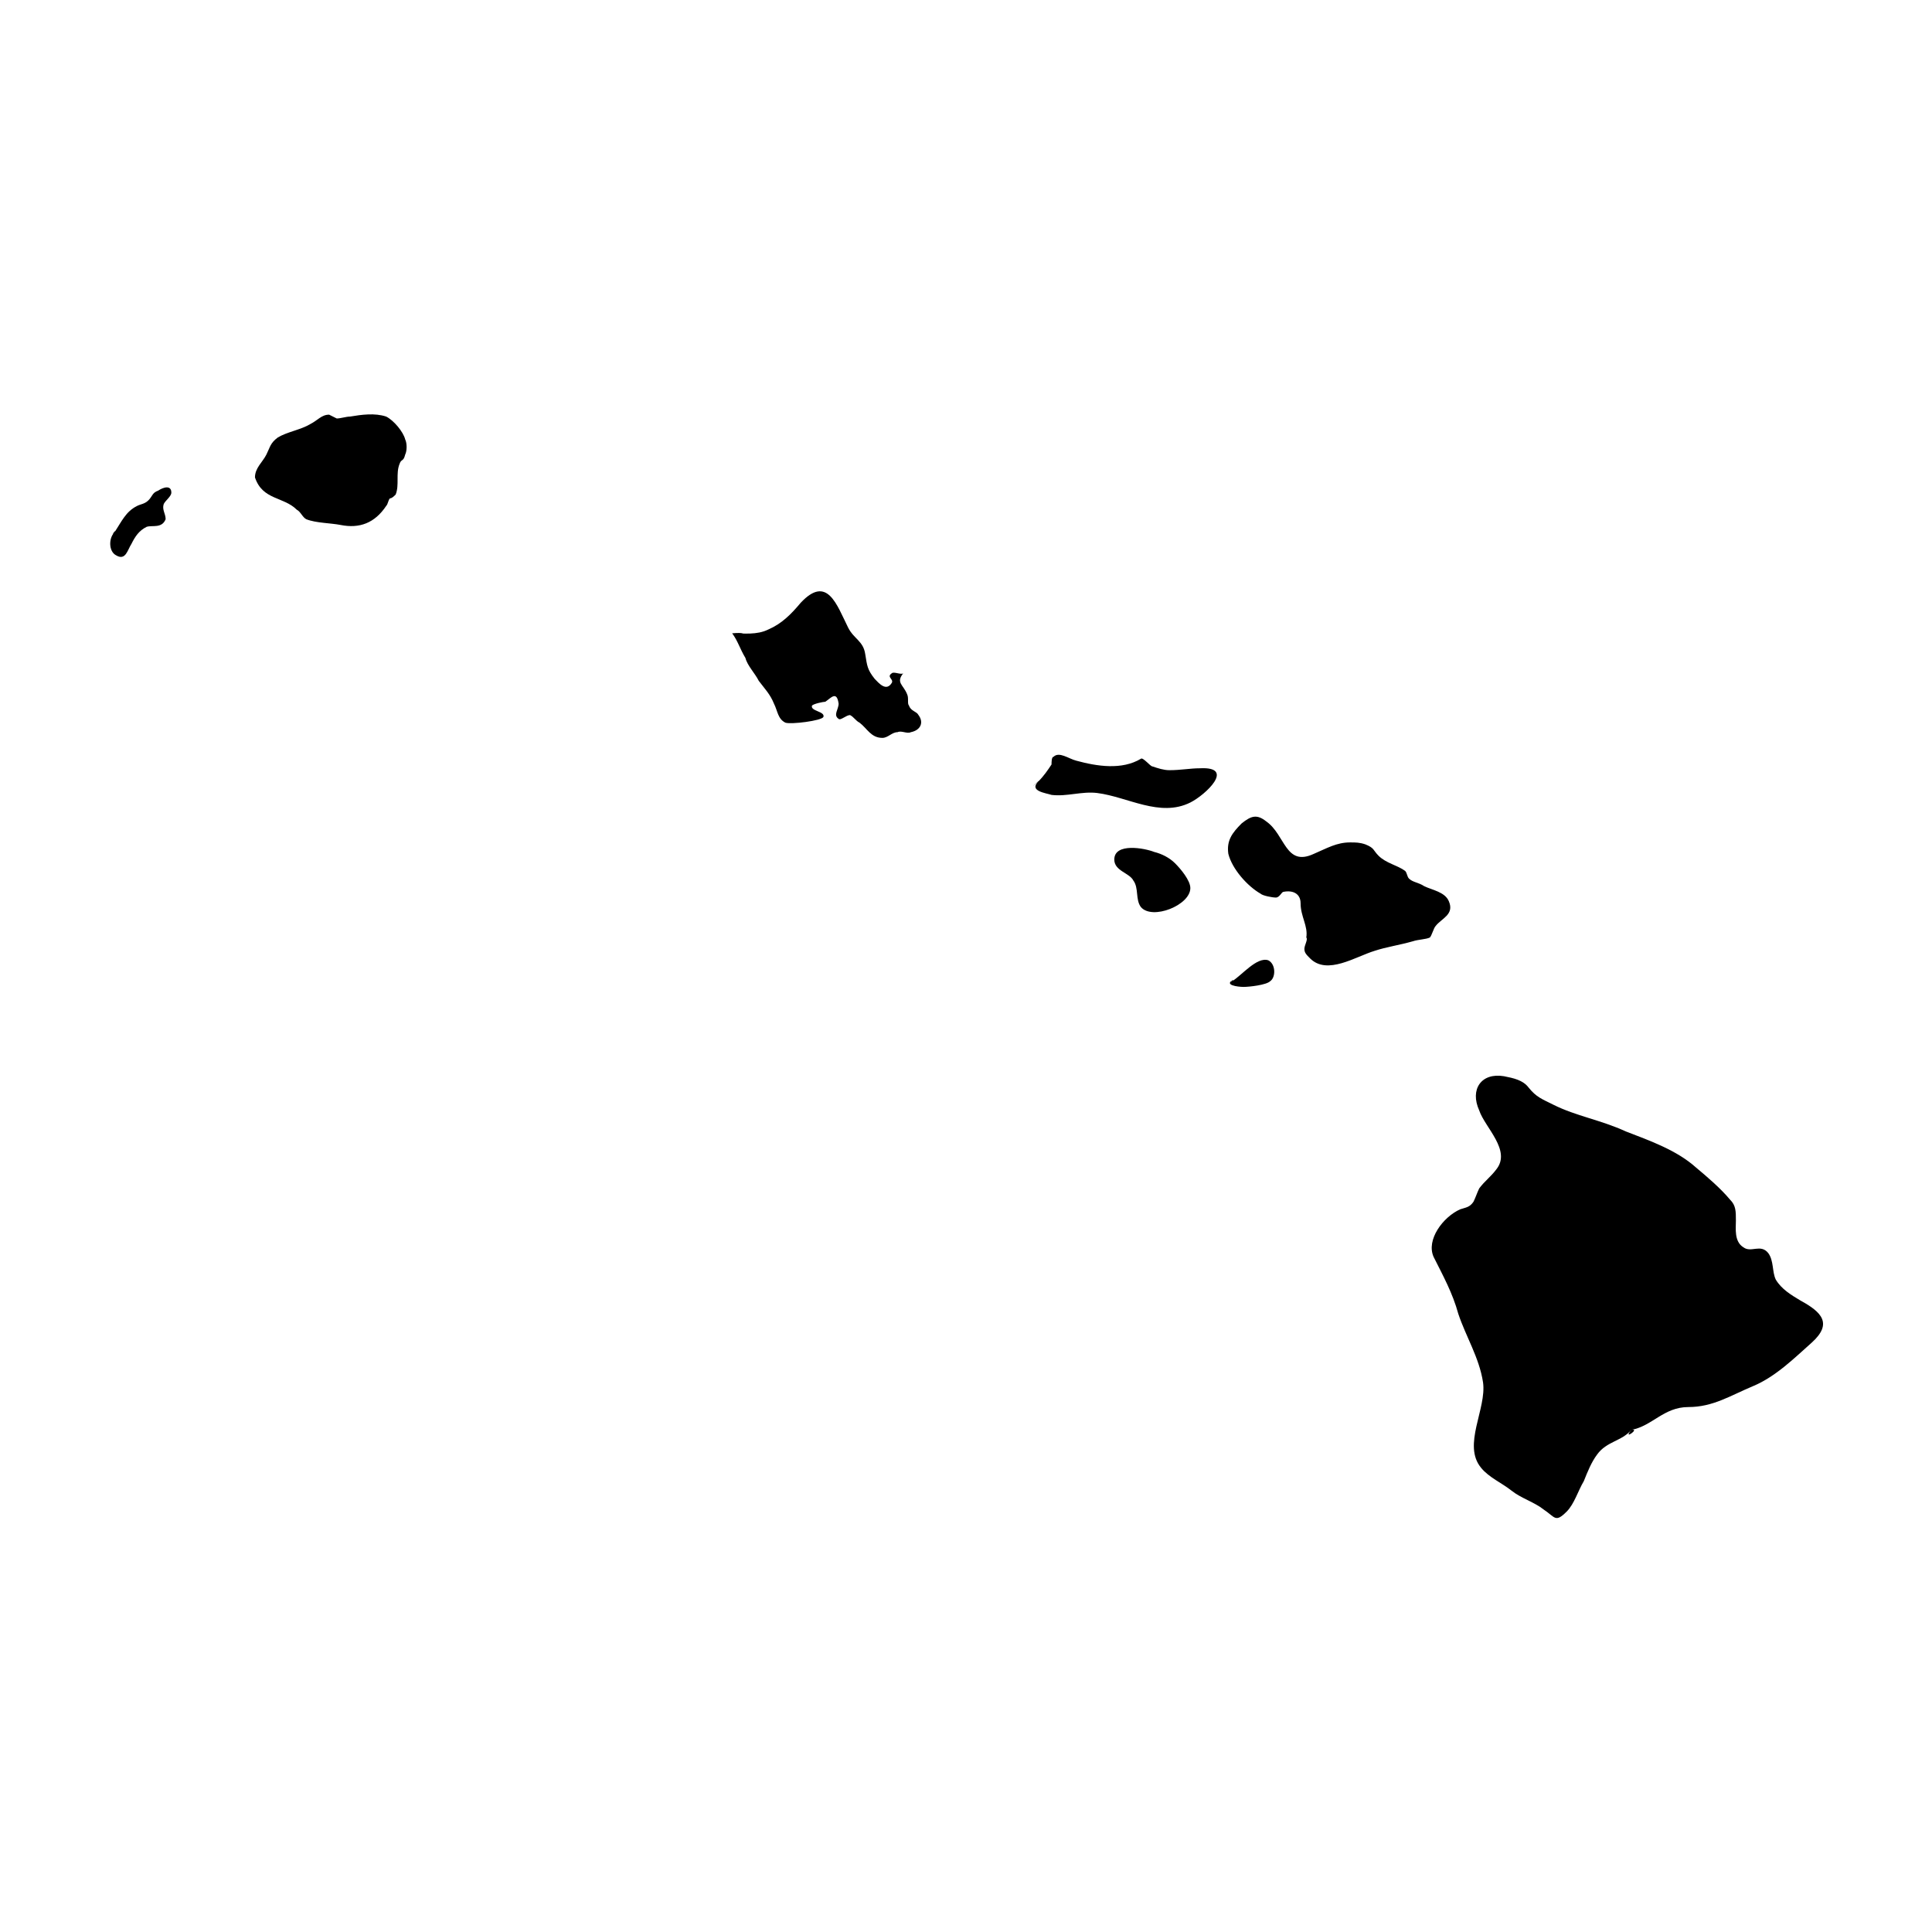 <?xml version="1.0" encoding="UTF-8"?>
<!-- Uploaded to: ICON Repo, www.svgrepo.com, Generator: ICON Repo Mixer Tools -->
<svg fill="#000000" width="800px" height="800px" version="1.1" viewBox="144 144 512 512" xmlns="http://www.w3.org/2000/svg">
 <g>
  <path d="m174.29 285.13c2.016-3.023 3.023-5.543 6.047-7.055 1.008-0.504 2.016-0.504 3.023-1.512 1.008-1.008 1.008-2.016 2.519-2.519 1.512-1.008 3.527-1.512 3.527 0.504 0 1.008-1.512 2.016-2.016 3.023-0.504 1.512 0.504 2.519 0.504 4.031-1.008 2.519-3.527 1.512-5.039 2.016-2.016 1.008-3.023 2.519-4.031 4.535-1.008 1.512-1.512 4.535-4.031 3.023-2.016-1.008-2.016-4.535-0.504-6.047 1.512-2.016-1.512 1.512 0 0z"/>
  <path d="m211.57 270.52c0-2.519 2.016-4.031 3.023-6.047 1.008-2.016 1.008-3.023 3.023-4.535 2.519-1.512 6.047-2.016 8.566-3.527 2.016-1.008 3.023-2.519 5.039-2.519l2.016 1.008c1.008 0 2.519-0.504 3.527-0.504 3.023-0.504 6.551-1.008 9.574 0 2.016 1.008 4.535 4.031 5.039 6.047 0.504 1.008 0.504 3.023 0 4.031-0.504 2.016-1.008 1.008-1.512 2.519-1.008 2.519 0 5.543-1.008 8.062-0.504 0.504-1.008 1.008-1.512 1.008-0.504 0.504-0.504 1.512-1.008 2.016-3.023 4.535-7.055 6.047-12.09 5.039-2.519-0.504-6.551-0.504-9.07-1.512-1.008-0.504-1.512-2.016-2.519-2.519-3.531-3.527-9.074-2.519-11.09-8.566 0.504-3.023 1.008 3.023 0 0z"/>
  <path d="m338.03 311.83c3.023 0 6.551 0.504 9.574-1.008 3.527-1.512 6.047-4.031 8.566-7.055 7.055-7.559 9.574 0.504 12.594 6.551 1.512 3.023 4.031 3.527 4.535 7.055 0.504 3.023 0.504 4.031 2.519 6.551 1.008 1.008 3.023 3.527 4.535 1.008 0.504-1.008-1.512-1.512 0-2.519 0.504-0.504 2.519 0.504 3.023 0-2.016 2.519 0 3.023 1.008 5.543 0.504 1.008 0 2.519 0.504 3.023 0.504 1.512 2.016 1.512 2.519 2.519 1.512 2.016 0.504 4.031-2.016 4.535-1.008 0.504-2.519-0.504-3.527 0-1.512 0-2.519 1.512-4.031 1.512-3.023 0-4.031-2.519-6.047-4.031-1.008-0.504-1.512-1.512-2.519-2.016-1.008 0-2.519 1.512-3.023 1.008-1.512-1.008 0-2.519 0-4.031-0.504-3.527-2.016-1.512-3.527-0.504-0.504 0-3.023 0.504-3.527 1.008-0.504 1.512 3.527 1.512 3.023 3.023-0.504 1.008-8.566 2.016-10.078 1.512-2.016-1.008-2.016-3.023-3.023-5.039-1.008-2.519-2.519-4.031-4.031-6.047-1.008-2.016-3.023-4.031-3.527-6.047-1.508-2.519-2.012-4.535-3.523-6.551 6.043-0.504 1.008 1.512 0 0z"/>
  <path d="m419.14 351.13c1.512-1.512 2.519-3.023 3.527-4.535 0-0.504 0-2.016 0.504-2.016 1.512-1.512 4.031 0.504 6.047 1.008 5.543 1.512 12.09 2.519 17.129-0.504 0.504-0.504 2.519 2.016 3.023 2.016 1.512 0.504 3.023 1.008 4.535 1.008 3.023 0 5.543-0.504 8.062-0.504 9.574-0.504 1.512 7.055-2.519 9.07-8.062 4.031-16.625-1.512-24.688-2.519-4.031-0.504-8.062 1.008-12.09 0.504-1.516-0.504-6.051-1.008-3.531-3.527 1.008-1.008-3.527 3.023 0 0z"/>
  <path d="m439.3 371.79c0-4.535 8.062-3.023 10.578-2.016 2.016 0.504 4.031 1.512 5.543 3.023s4.031 4.535 4.031 6.551c0 4.535-10.078 8.566-13.098 5.039-1.512-2.016-0.504-5.039-2.016-7.055-1.012-2.016-5.039-2.519-5.039-5.543z"/>
  <path d="m470.53 404.03c2.519-1.512 6.551-6.551 9.574-5.543 2.016 1.008 2.016 4.535 0.504 5.543-1.008 1.008-5.543 1.512-7.055 1.512-1.512 0-5.543-0.504-2.519-2.016 0 0-1.008 0.504-0.504 0.504 1.008-1.008-1.008 0.504 0 0z"/>
  <path d="m488.67 383.37c0-2.519-2.016-3.527-4.535-3.023-0.504 0-1.008 1.512-2.016 1.512-1.008 0-3.527-0.504-4.031-1.008-3.527-2.016-7.559-6.551-8.566-10.578-0.504-3.527 1.008-5.543 3.527-8.062 2.519-2.016 4.031-2.519 6.551-0.504 5.039 3.527 5.039 12.09 12.594 8.566 3.527-1.512 6.047-3.023 9.574-3.023 1.512 0 2.519 0 4.031 0.504 2.519 1.008 2.016 1.512 3.527 3.023 2.016 2.016 5.039 2.519 7.055 4.031 0.504 0.504 0.504 1.512 1.008 2.016 1.008 1.008 2.519 1.008 4.031 2.016 2.016 1.008 5.543 1.512 6.551 4.031 1.512 3.527-2.016 4.535-3.527 6.551-0.504 0.504-1.008 2.519-1.512 3.023-1.008 0.504-3.023 0.504-4.535 1.008-3.527 1.008-7.055 1.512-10.078 2.519-5.039 1.512-12.594 6.551-17.129 2.016-1.008-1.008-1.512-1.512-1.512-2.519s1.008-2.519 0.504-3.023c0.504-3.027-1.512-5.547-1.512-9.074z"/>
  <path d="m576.33 522.93c5.543-1.008 8.566-6.047 15.113-6.047 6.551 0 11.082-3.023 17.129-5.543 6.047-2.519 11.082-7.559 15.617-11.586 5.543-5.039 2.519-8.062-3.023-11.082-2.519-1.512-5.039-3.023-6.551-5.543-1.008-2.016-0.504-5.039-2.016-7.055-2.016-2.519-4.535 0-6.551-1.512-2.519-1.512-2.016-5.039-2.016-7.055 0-2.519 0-4.031-1.512-5.543-2.519-3.023-6.047-6.047-9.07-8.566-5.039-4.535-12.09-7.055-18.641-9.574-6.551-3.023-13.098-4.031-19.145-7.055-3.023-1.512-4.535-2.016-6.551-4.535-1.512-2.016-4.031-2.519-6.551-3.023-6.047-1.008-9.07 3.527-6.551 9.07 1.512 4.535 8.566 10.578 4.535 15.617-1.512 2.016-3.023 3.023-4.535 5.039-0.504 1.008-1.008 2.519-1.512 3.527-1.008 1.512-2.016 1.512-3.527 2.016-4.535 2.016-9.07 8.062-7.055 12.594 2.519 5.039 5.039 9.574 6.551 15.113 2.016 6.047 5.543 11.586 6.551 18.137 1.008 7.055-5.543 16.625-0.504 22.672 2.016 2.519 5.543 4.031 8.062 6.047s6.047 3.023 8.566 5.039c3.023 2.016 3.023 3.527 6.047 0.504 2.016-2.016 3.023-5.543 4.535-8.062 1.008-2.519 2.016-5.039 3.527-7.055 2.523-3.519 6.555-3.519 9.074-6.539 2.519-0.504-2.519 3.019 0 0z"/>
 </g>
</svg>